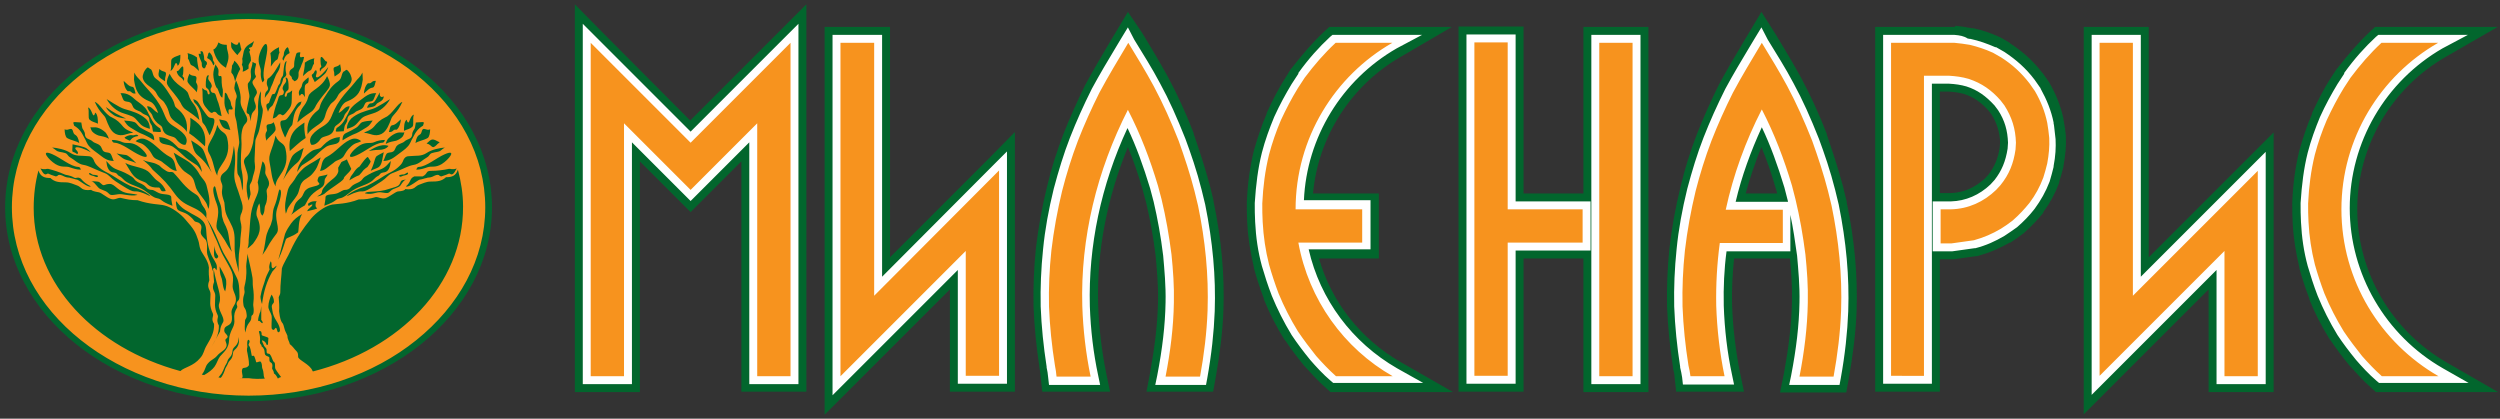 <?xml version="1.0" encoding="UTF-8"?> <svg xmlns="http://www.w3.org/2000/svg" xmlns:xlink="http://www.w3.org/1999/xlink" version="1.1" x="0px" y="0px" viewBox="0 0 630.6 105.6" style="enable-background:new 0 0 630.6 105.6;" xml:space="preserve"><rect x="0" y="0" width="630.6" height="105.6" fill="#333333" stroke="none"/> <style type="text/css"> .st0{fill:#02662D;} .st1{fill-rule:evenodd;clip-rule:evenodd;fill:#F7931E;} .st2{fill:#FFFFFF;} </style> <g id="Шар_2"> <ellipse class="st0" cx="62.7" cy="52.3" rx="61.4" ry="48.9"></ellipse> </g> <g id="Шар_1"> <g id="Шар_8"> <g id="cdr_x5F_layer1"> </g> </g> <g id="Шар_7"> <g id="Шар_9"> </g> </g> <g id="Шар_11"> <path class="st1" d="M44.4,50.8c0.2-0.2,0.7,1.4,3.1,2.6c2.2,1.4,4.3,1.8,4.5,4.5c0.4,8.2,3.3,7.5,2.6,10.3 c-0.2-0.2-0.3-0.7-0.6-0.6c-0.3,0.1-0.3,0.6-0.4,0.8c-0.1-1.4-0.9-2.8-1.3-4.2C52,62.9,52.5,62,52,60.7c-0.1-0.4-1-0.9-1.3-1.7 s0.6-1.8-0.3-2.6c-0.5-0.5-1.1-0.3-1.4-0.7c-0.4-0.6-1.5-1.6-2.2-1.9c-1.1-0.5-1.7-0.5-2.1-1.1C44.5,52.3,44.3,50.9,44.4,50.8z M105,18.8c-10.8-8.7-25.8-14-42.3-14s-31.5,5.3-42.3,14C9.6,27.4,3,39.2,3,52.3s6.6,24.9,17.4,33.5s25.8,14,42.3,14 s31.5-5.3,42.3-14c10.7-8.6,17.4-20.4,17.4-33.5S115.7,27.4,105,18.8z M54.1,47c0.4-0.1,0.4,1.9,1.4,4.3c0.6,1.5,0.3,2.8,0.6,3.6 c0.4,1.7,0.7,1.5,1.3,3.3c0.4,1.3,0.4,3.2,1.1,5.3c-1.3-1.8-1.3-2.1-1.8-2.9c-0.6-0.9-1.2-1.8-1.7-2.4c-1.2-1.5,0.8-3.6-0.3-6.7 C53.5,48.4,53.7,47.2,54.1,47z M70.6,47.8c-0.4-0.1-0.4,1.9-1.4,4.3c-0.6,1.5-0.3,2.8-0.6,3.6c-0.4,1.7-0.7,1.5-1.3,3.3 c-0.4,1.3-0.4,3.2-1.1,5.3c1.3-1.8,1.3-2.1,1.8-2.9c0.6-0.9,1.2-1.8,1.7-2.4c1.2-1.5-0.8-3.6,0.3-6.7C71.1,49.2,71,48,70.6,47.8z M54.1,62c-0.1,1.4-0.4,3.2,0.6,3.2c0.3-0.3,0.4-0.4,0.3-0.7C54.7,64.1,54.2,63.5,54.1,62z M55.4,67.2c0,1,0.1,2,0.4,2.7 c0.4,0.8,0.3,2.7,1,3.6c0.3-1.1,0.4-2.7,0.1-3.3C56.5,69.1,55.7,67.8,55.4,67.2z M70.2,65.5c0.7-2.5,1.1-4.3,1.7-6.5 c0.4-1,1-1.9,1.5-2.6c0.7-1,1.7-1.8,2.8-2.4c-1,1.5-0.8,4-1,4.6c-1.7,1.3-2.8,1.2-3.1,1.8C71.6,61.9,71.2,63.4,70.2,65.5z M65.7,74.8c0.3-1.9,0.9-3.1,1.3-4.6c0.3-0.9,0.6-1.3,1-2.2c0-0.3-0.1-0.3-0.1-0.6c0-0.4,0.2-1.2,0.4-1.5c0.4,0.6,0,1.4,0.4,1.7 c0.3,0.2,0.7-0.4,1.1-0.6c-0.1,0.4-0.7,1.1-1.1,1.5c-1.4,2.4-2.2,5-2.6,8.2C65.9,76.2,65.7,75.4,65.7,74.8z M77.7,51.4 c0.8-0.7,1.7-0.7,2.2-0.6c-0.3,0.3-0.3,0.7-0.3,1.1c0,0.3,0.2,0.4,0.4,0.7c-1,0.4-1.6,0.4-2.5,0.7c0.1-0.7,1.3-1.1,1.3-1.7 c0-0.1-0.6,0.1-0.8,0.3C77.9,52,77.7,51.9,77.7,51.4z M53.4,87.4c1-1.7,1.9-3.2,1.8-5.3c-0.8-1.4,0-2-0.3-2.6 c-1-2.1-0.6-3.1-0.6-4.9c0-1.3-1.1-1.4-0.3-3.5c-0.1-0.8-0.2-2.1-0.1-3.2c0.8,4.5,2.1,6.6,1.4,8.6c-0.6,1.5,1.5,3.6,1,4.7 c-0.6,1.1-0.7,1.3-0.8,2.4L53.4,87.4z M55.1,95.2c0.3-0.4,0.6-0.7,0.8-1c0.3-0.6,0.5-0.9,0.7-1.5s0.7-1.1,0.8-1.7 c0.2-0.6,0.6-0.8,0.9-1.3c0.3-0.5,0.3-0.9,0.4-1.5c0.2-0.6,0.7-0.8,1-1.3s0.5-0.9,0.5-1.9l0.1,0.7c0,1-0.2,1.4-0.5,1.9 s-0.9,0.7-1,1.3s-0.1,1-0.4,1.5c-0.3,0.5-0.7,0.7-0.9,1.3c-0.2,0.6-0.7,1.1-0.8,1.7c-0.2,0.6-0.4,1-0.7,1.5 c-0.1,0.1-0.2,0.3-0.3,0.4C55.5,95.3,55.3,95.2,55.1,95.2z M62.4,64c0.4,1.9,1,4.2,1.3,6.1c0.1,1,0,1.4,0.1,2.2 c0.2,1.4,0.3,2.6,0.1,4.2c-0.1,0.6,0.1,1,0.1,1.7c0,1.7-0.6,1-0.6,1.8c0,1.5-1.1,1.1-1.5,3.9c-0.3-1.1-0.1-1.9-0.1-2.9 c0-0.7,0.6-0.6,0.4-1.8c-0.2-1.7-0.7-1.3-0.8-2.4c-0.3-1.9,0.3-2.4,0.3-3.2c0-0.4-0.2-0.8,0-1.5c0.2-0.8,0.6-2.4,0.4-4.9 C62.1,66.3,62.4,65.2,62.4,64z M68.5,74.3c0.4,0.6,0.6,1.1,0.6,1.8c0,0.4-0.3,0.4-0.5,0.9c-0.1,0.3,0,0.7,0.1,1.3 c0.1,0.9,0.5,1.9,1,2.6s1.4,2.6,0.6,2.9c-0.5,0.1-0.3-0.9-0.7-1.1c-0.4,0.1-0.3,0.6-0.7,0.5c-0.5-0.2-0.4-0.5-0.4-1.6 c0-0.7,0.1-1.5,0-2c-0.2-0.8-0.9-1.6-0.8-2.4C67.7,76.4,68.1,75.1,68.5,74.3z M70.9,95.1L70.9,95.1c-0.5-0.7-1-1.3-1.4-2 c-0.3-0.6,0.1-1.5-0.4-1.8c-0.4-0.3-0.4-1.1-1-1.9c-0.2-0.3-0.7-0.1-0.8-0.4c-0.1-0.3,0-0.7-0.1-1c-0.2-0.4-0.6-0.6-0.7-1 c-0.1-0.4-0.4-0.7-0.4-1.1c0-0.2,1,0.3,1.1,1c0,0.1,0.4,0.2,0.4-0.1c0-0.7,0.1-1,0.1-1.5c0-0.3-1.7-0.6-1.7-0.8 c0-0.3,0-0.6-0.1-0.8c-0.1-0.2-0.5-0.3-0.6-0.1c0.1,0.4,0.3,1.1,0.3,1.9c0,0.4-0.1,0.7,0,1.1c0.1,0.3,0.4,0.3,0.4,0.8 c0.3,0.1,0.4,0.4,0.6,0.7c0.2,0.4,0.1,1.1,0.3,1.4c0.3,0.4,0.7,0.3,1,0.6c0.1,0.1,0,0.7,0.1,1s0.4,0.3,0.6,0.6 c0.3,0.7-0.1,1.1,0.1,1.4s0.4,0.7,0.4,1.1c0.4,0.2,0.7,0.7,1,1.3C70.4,95.2,70.7,95.2,70.9,95.1z M66.2,81.5 c0.2-0.1-0.1-0.6-0.3-0.8c0-1.3,0-1.9,0-3.5c-0.1,0.6-0.1,1.4-0.4,1.8c-0.2,0.7-0.4,1.2-0.4,1.9c0,0.1,0.3,0,0.4,0.1 C65.8,81.3,66.1,81.6,66.2,81.5z M66.8,95.5c-0.2-0.3-0.3-0.7-0.3-1.1c-0.1-1.3-0.4-1.4-0.4-1.8c0-0.7-0.2-1.3-0.4-1.4 c-0.4-0.1-1,0.4-1.1,0.1c-0.1-0.4-0.2-0.8-0.4-1.3c-0.3-0.6-0.6,0-0.7-0.3c-0.2-0.9-0.3-2.1-0.7-2.5s0.6-1-0.1-1.5 c-0.4,0-0.4,1.1-0.3,1.8c-0.2,0.6-0.1,1.1,0,1.5c0.2,1.3,0.4,1.7,0.4,3.1c-0.6,1-1.5,0.4-1.7,1c-0.3,1,0.3,1.5,0,2.2 c-0.1,0.2-0.5,0-0.7,0.1l0,0c0.8,0,1.6,0,2.4,0C64,95.6,65.4,95.6,66.8,95.5z M52.6,52.7c-0.3-0.6-0.3-1.1-0.7-1.7 c-0.7-1.1-1.4-1.8-2.1-2.9c-0.7-1.1-0.6-2.4-1.3-3.3c-0.7-1-1.7-1-2.8-2.4c-0.9-1.1-1-1.4-1.9-3.9c2.6,1.7,3.5,1.9,4.7,3.1 c0.8,0.8,1.3,1.4,1.9,2.5c0.6,1,1.5,1.5,1.8,3.1C52.7,49.2,53.1,50.8,52.6,52.7z M72.1,53.9c0.3-0.6,0.3-1.1,0.7-1.7 c0.7-1.1,1.4-1.8,2.1-2.9c0.7-1.1,0.6-2.4,1.3-3.3c0.7-1,1.7-1,2.8-2.4c0.9-1.1,1-1.4,1.9-3.9c-2.6,1.7-3.5,1.9-4.7,3.1 c-0.8,0.8-1.3,1.4-1.9,2.5c-0.6,1-1.5,1.5-1.8,3.1C72,50.5,71.7,52,72.1,53.9z M54.8,31.5c-0.8,3.8-3.2,5.1-2.1,7.1 c1.3,2.2,1.1,3.9,2.1,5.7c0-2.8,3.8-3.9,2.5-9.5C56.9,33.1,55.6,33.6,54.8,31.5z M69.5,34.2c-0.8,3.8-1.9,4.7-1.5,6.7 c0.5,2.5,0.5,4.3,1.5,6.1c0-2.8,3.8-3.9,2.5-9.5C71.6,35.8,70.3,36.3,69.5,34.2z M48.2,35.4c0.5,1.4,0.5,2.8,1.7,3.8 c1.7,1.4,2.5,2.6,3.5,4.3c-1.1-2.4-1.3-4-2.2-5.8C50.6,36.8,49.1,36,48.2,35.4z M76.6,37.3c-0.5,1.4-0.5,2.8-1.7,3.8 c-1.7,1.4-2.5,2.6-3.5,4.3c1.1-2.4,1.3-4,2.2-5.8C74.1,38.6,75.7,37.9,76.6,37.3z M48,29.7c0.1,1.3,0,2.6-0.3,3.9 c1.7,1.1,2.8,2.3,4,3.3C52.3,32.2,49.6,30.8,48,29.7z M76.8,30.9c-0.1,1.3,0,2.6,0.3,3.9c-1.7,1.1-2.8,2.3-4,3.3 C72.5,33.4,75.1,32.1,76.8,30.9z M50.9,43.4c0-2-2-4.3-3.8-5.4c-0.7-0.4-1.8-0.4-2.2-0.8c-1-1-1.6-1.7-2.9-2.2 c-0.7-0.3-1.4-0.4-1.9-0.4c0.3,0.3-0.1,0.8,0.4,1.3c0.7,0.7,1.9,0.4,3.1,1.1c1.1,0.7,2.6,2.2,3.3,2.8s2.4,1.6,2.8,1.9 C50.1,42,50.9,43.3,50.9,43.4z M75,43.4c0-2,2-4.3,3.8-5.4c0.7-0.4,1.8-0.4,2.2-0.8c1-1,1.6-1.7,2.9-2.2c0.7-0.3,1.4-0.4,1.9-0.4 c-0.3,0.3,0.1,0.8-0.4,1.3c-0.7,0.7-1.9,0.4-3.1,1.1c-1.1,0.7-2.6,2.2-3.3,2.8c-0.7,0.6-2.4,1.6-2.8,1.9C75.8,42,75,43.3,75,43.4z M47.1,33.3c-0.4-1-2.1-2-2.9-2.6c-2.1-1.5-1-2.4-2.8-4.9c-0.4-0.6-1.2-0.8-1.9-2.2c-0.8-1.7-3.1-2-3.5-4 c-0.1-0.7,0.4-1.9,1.1-2.5c0.3-0.3,0.6,0.3,1,0.4c0.6,0.8,0.3,1.7,1.3,2.4c1.7,1.2,2.4,2.4,3.3,3.8c1.8,2.6,1,2.8,1.8,3.5 C46.7,28.9,47.4,30.7,47.1,33.3z M77.6,33.9c0.4-1,2.1-2,2.9-2.6c2.1-1.5,1-2.4,2.8-4.9c0.4-0.6,1.2-0.8,1.9-2.2 c0.8-1.7,3.1-2,3.5-4c0.1-0.7-0.4-1.9-1.1-2.5c-0.3-0.3-0.6,0.3-1,0.4c-0.6,0.8-0.3,1.7-1.3,2.4c-1.7,1.2-2.4,2.4-3.3,3.8 c-1.8,2.6-1,2.8-1.8,3.5C78,29.5,77.3,31.3,77.6,33.9z M66.2,40.7L65,46c0.8,3.2-0.9,3.2-1.7,8c-0.3,2.1-0.3,4-0.5,5.6 c-0.2,1.4,0.1,1.9-0.4,3.1c0,0,0.6-0.4,1.4-1.2c1.6-2.2,2.4-3.7,1-6.9c-0.3-0.7,0-2.2,0.6-3.3c0.5,1.3-0.1,2.3,0.8,3.1 c0.8-1.2,0.3-1.9,0.8-2.8c0.3-0.6,0.5-1.9,0.3-2.9c-0.2-1.1,0.2-1,0.5-1.9c0.4-1.4-1-2.5-0.9-3.4C67.1,42.2,66.8,41.1,66.2,40.7z M46.8,36.5c1.1-1.9-1.1-3.5-2.9-4.6c-2.8-1.7-1.7-2.9-4.5-6.8c-1.2-1.7-2.6-3-3.6-4.3c-0.8-1.1-1.4-1.3-1.9-2.5 c0,0-0.1,0.7-0.1,1.8c0.4,2.6,0.9,4.3,4.2,5.6c0.7,0.3,1.5,1.5,1.9,2.8c-1.3-0.6-1.5-1.7-2.8-1.7c0.3,1.4,1.1,1.5,1.4,2.5 c0.2,0.7,1,1.7,1.8,2.2c0.9,0.6,0.5,0.9,1,1.7c0.7,1.3,2.5,1,3.1,1.8C45.2,36.1,46.2,36.7,46.8,36.5z M78.5,36.5 c-1.1-1.9,1.1-3.5,2.9-4.6c2.8-1.7,1.7-2.9,4.5-6.8c1.2-1.7,2.6-3,3.6-4.3c0.8-1.1,1.4-1.3,1.9-2.5c0,0,0.1,0.7,0.1,1.8 c-0.4,2.6-0.9,4.3-4.2,5.6c-0.7,0.3-1.5,1.5-1.9,2.8c1.3-0.6,1.5-1.7,2.8-1.7c-0.3,1.4-1.1,1.5-1.4,2.5c-0.2,0.7-1,1.7-1.8,2.2 c-0.9,0.6-0.5,0.9-1,1.7c-0.7,1.3-2.5,1-3.1,1.8C80.2,36.1,79.2,36.7,78.5,36.5z M30.4,23.5c0.3,0.5,0.5,1.4,0.8,1.8 c0.5,0.5,1.1,0.2,1.7,0.6c0.5,0.3,0.5,1.1,1,1.5c0.5,0.5,1.4,0.6,1.8,1c0.8,0.8,2,0.4,2,2.1c0,0.2,0.5,1.1,0.6,1.2 s0.3,1.7,0.3,1.5c2.2,0.1,2.2,0.4,1.8-0.8c-1.3-0.8-1.8-1.5-2.6-3.1c-0.4-0.6-0.6-1.5-1.3-2.2c-0.6-0.7-1.7-1.4-2.2-1.8 C33.2,24.3,32.2,23.4,30.4,23.5z M94.9,23.5c-0.3,0.5-0.5,1.4-0.8,1.8c-0.5,0.5-1.1,0.2-1.7,0.5c-0.5,0.3-0.5,1.1-1,1.5 c-0.5,0.5-1.4,0.6-1.8,1c-0.8,0.8-2,0.4-2,2.1c0,0.2-0.5,1.1-0.6,1.2s-0.3,1.7-0.3,1.5c-2.2,0.1-2.2,0.4-1.8-0.8 c1.3-0.8,1.8-1.5,2.6-3.1c0.4-0.6,0.6-1.5,1.3-2.2c0.6-0.7,1.7-1.4,2.2-1.8C92.2,24.3,93.2,23.4,94.9,23.5z M28.7,40.6 c-0.3-0.5-0.5-1.4-0.8-1.8c-0.5-0.5-1.1-0.2-1.7-0.6c-0.5-0.3-0.5-1.1-1-1.5c-0.5-0.5-1.4-0.6-1.8-1c-0.8-0.8-2-0.4-2-2.1 c0-0.2-0.5-1.1-0.6-1.2c-0.1-0.1-0.3-1.7-0.3-1.5c-2.2-0.1-2.2-0.4-1.8,0.8c1.3,0.8,1.8,1.5,2.6,3.1c0.4,0.6,0.6,1.5,1.3,2.2 c0.6,0.7,1.7,1.4,2.2,1.8C26,39.7,26.9,40.6,28.7,40.6z M96.7,40.6c0.3-0.5,0.5-1.4,0.8-1.8c0.5-0.5,1.1-0.2,1.7-0.6 c0.5-0.3,0.5-1.1,1-1.5c0.5-0.5,1.4-0.6,1.8-1c0.8-0.8,2-0.4,2-2.1c0-0.2,0.5-1.1,0.6-1.2c0.1-0.1,0.3-1.7,0.3-1.5 c2.2-0.1,2.2-0.4,1.8,0.8c-1.3,0.8-1.8,1.5-2.6,3.1c-0.4,0.6-0.6,1.5-1.3,2.2c-0.6,0.7-1.7,1.4-2.2,1.8 C99.4,39.7,98.4,40.6,96.7,40.6z M33.5,33.5c-1.5,0.1-2.6,1.1-4.3,0.3c-1.4-0.7-2-2.6-2.4-3.6c-0.4-1.4-1.5-1.4-2.9-4.5 c1.3,0.4,2.6,3.2,4.3,3.9c1.3,0.6,2.1,1.4,2.9,2.4C32.1,33.1,33.7,33.3,33.5,33.5z M91.9,33.5c1.5,0.1,2.6,1.1,4.3,0.3 c1.4-0.7,2-2.6,2.4-3.6c0.4-1.4,1.5-1.4,2.9-4.5c-1.3,0.4-2.6,3.2-4.3,3.9c-1.3,0.6-2.1,1.4-2.9,2.4 C93.3,33.1,91.7,33.3,91.9,33.5z M38.9,35.4c-1.3-0.8-2.2-1.3-3.5-1.8c-0.7-0.3-1.6-0.9-2.6-1.5c-0.7-0.4-1.1-1.1-1.5-1.7 c1,0.1,1.7,0.1,2.6,0.4c0.7,0.3,0.8,1,1.7,1.5c0.8,0.5,1.5,0.8,2.5,1.3C38.9,34,38.9,34.9,38.9,35.4z M86.4,35.4 c1.3-0.8,2.2-1.3,3.5-1.8c0.7-0.3,1.6-0.9,2.6-1.5c0.7-0.4,1.1-1.1,1.5-1.7c-1,0.1-1.7,0.1-2.6,0.4c-0.7,0.3-0.8,1-1.7,1.5 c-0.8,0.5-1.5,0.8-2.5,1.3C86.4,34,86.4,34.9,86.4,35.4z M37.8,32.5c-2.1-0.6-2.2-1-3.3-2.2c-0.8-1-1.5-1.1-3.3-1.7 c-1.7-0.5-3.3-1.8-4.3-3.6c0.1,0,3.1,2.1,4.5,2.5c2.1,0.6,3.8,1.1,5.3,2.4C37.4,30.5,37.8,31.4,37.8,32.5z M87.5,32.5 c2.1-0.6,2.2-1,3.3-2.2c0.8-1,1.5-1.1,3.3-1.7c1.7-0.5,3.3-1.8,4.3-3.6c-0.1,0-3.1,2.1-4.5,2.5c-2.1,0.6-3.8,1.1-5.3,2.4 C88,30.5,87.5,31.4,87.5,32.5z M31.8,29.9c-1.5-0.1-2.7-0.5-3.3-1c-1.1-0.8-1.5-1.3-1.8-1.9C28.8,28.5,29.7,28.9,31.8,29.9z M28.2,35.3c0.1,0.1,0.1,0.7,0.7,0.7c1.9,0.1,4.4,2.3,6.5,3.2c3.2,1.4,1-1.4-0.8-2.5c-1.7-1-2.5-0.4-3.6-0.8 C30.1,35.5,29.3,35.3,28.2,35.3z M97.1,35.3C97,35.4,97,36,96.4,36c-1.9,0.1-4.4,2.3-6.5,3.2c-3.2,1.4-1-1.4,0.8-2.5 c1.7-1,2.5-0.4,3.6-0.8C95.2,35.5,96,35.3,97.1,35.3z M20.4,42.8c-0.1-0.1-0.1-0.7-0.7-0.7c-1.9-0.1-4.4-2.3-6.5-3.2 c-3.2-1.4-1,1.4,0.8,2.5c1.7,1,2.5,0.4,3.6,0.8C18.5,42.5,19.3,42.8,20.4,42.8z M105,42.8c0.1-0.1,0.1-0.7,0.7-0.7 c1.9-0.1,4.4-2.3,6.5-3.2c3.2-1.4,1,1.4-0.8,2.5c-1.7,1-2.5,0.4-3.6,0.8C106.9,42.5,106.1,42.8,105,42.8z M66.2,20.8 c0.1-0.2,0.6-0.4,0.4-0.9c-0.5-1.9,0.6-4.9,0.8-7.2c0.2-3.5-1.7-0.5-2.1,1.6c-0.3,1.9,0.5,2.5,0.5,3.7 C65.7,18.9,65.8,19.8,66.2,20.8z M44.6,43.1c-0.5-1-0.3-2.8-1.7-3.5c-2.3-1.2-3.7-3.3-5.8-4.3c-0.8-0.4-1.8-0.6-2.9,0.3 c1,0.6,1.4,0.3,2.5,1.3s1.3,1.5,1.9,2.5c0.7,1,1.7,0.8,2.6,1.7C42.5,42,43.4,43.1,44.6,43.1z M80.7,43.1c0.5-1,0.3-2.8,1.7-3.5 c2.3-1.2,3.7-3.3,5.8-4.3c0.8-0.4,1.8-0.6,2.9,0.3c-1,0.6-1.4,0.3-2.5,1.3s-1.3,1.5-1.9,2.5c-0.7,1-1.7,0.8-2.6,1.7 C82.8,42,81.9,43.1,80.7,43.1z M60.2,68.7c0-1.3,0-1.5,0-3.3c0-1.8,0.4-3.1,0.4-4.3s0.3-2.7,0.3-3.8c0-1-0.4-1.5-0.3-2.5 c0.1-1,0.4-0.8,0.6-2.1c0.1-1.3-0.5-2.3-0.7-3.2c-0.5-1.8-1.3-3.2-1.4-5c-0.1-1.8,0.6-4-0.1-7.7c-0.4,3.1-0.8,4.6-1.5,5.7 c-0.7,1.1-1.5,1.1-1.8,2.1s0.4,1.6,0.4,2.4c0,0.7-0.2,1.2-0.1,1.9c0.1,0.8,0.4,1.5,0.6,2.2c0.1,0.7,0.1,1.7,0.3,2.4 c0.5,1.8,1.7,3.1,2.1,5c0.4,1.9,0,3.7,0.3,5.6C59.4,65.8,60,67.3,60.2,68.7z M41.8,48.2c-0.4,0-0.8,0.2-1.1-0.1s-0.3-0.9-0.8-0.8 c-2.4,0.1-2.6-1-3.3-1.3c-2-0.8-2.7-1.1-3.9-3.1l-1.1-1.8c1.8,1,4.2,1,5.7,2.1c0.9,0.7,1.5,1.8,2.4,2.4 C40.9,46.4,41.6,47.4,41.8,48.2z M50.3,30.3c-1-1-2.2-1.8-2.2-1.8l-1.3-0.9c-0.5-0.3-1-1.1-1.2-1.6c-0.2-0.4-0.5-0.8-1-1.5 c-1-1.4-2.3-2.6-2.5-3.5c-0.1-0.7,0.3-1.7,0.7-2.4c1.4,3.1,4.3,3.6,4.7,5.1C48.4,26.8,49.5,25.5,50.3,30.3z M75,30.9 c1-1,2.2-1.8,2.2-1.8l1.3-0.9c0.5-0.3,1-1.1,1.2-1.6c0.2-0.4,0.5-0.8,1-1.5c1-1.4,2.3-2.6,2.5-3.5c0.1-0.7-0.3-1.7-0.7-2.4 c-1.4,3.1-4.3,3.6-4.7,5.1C77,27.4,75.9,26.2,75,30.9z M41.6,20.5c-1.8-1.2-1.8-1.1-1.4-3.1c1,1.1,2.1,0.1,1.5,2.1 C41.6,19.8,41.7,20.1,41.6,20.5z M84.4,19.3c1.8-1.2,1.8-1.1,1.4-3.1c-1,1.1-2.1,0.1-1.5,2.1C84.3,18.6,84.3,18.9,84.4,19.3z M110.9,35.9c-1.9-1-1.9-1-3.3,0.3c1.5,0.3,1.2,1.7,2.6,0.3C110.3,36.3,110.6,36.2,110.9,35.9z M48.7,25c0.2,0.2,0.1,0.6,0.4,0.9 c1.4,1.3,1.6,2.6,1.9,4.6c0.1,0.8,0.4,0.4,1.1,1.9c0.4,1,0.8,1.8,0.8,1.7c0.6-1.3,1.9-4.2,0.7-4.3c-1-0.1-1.1-0.3-1.7-1.1 c-1.3-1.7-1.8-2.9-2.2-3.2C49.4,25.2,49,25.1,48.7,25z M76.1,25.6c-0.2,0.2-0.1,0.6-0.4,0.9c-1.4,1.3-1.6,2.6-1.9,4.6 c-0.1,0.8-0.4,0.4-1.1,1.9c-0.4,1-0.8,1.8-0.8,1.7c-0.6-1.3-1.9-4.2-0.7-4.3c1-0.1,1.1-0.3,1.7-1.1c1.3-1.7,1.8-2.9,2.2-3.2 C75.3,25.8,75.7,25.7,76.1,25.6z M49.6,23.3c-0.3-0.7-1.6-1.5-2.2-2.5c-0.3-0.4,0-1.4,0.4-2.2c0.7,1,2.1-0.1,1.7,1.7 C49.2,21.3,50.3,20.8,49.6,23.3z M67.2,35.5c0.3-0.7,1.6-1.5,2.2-2.5c0.3-0.4,0-1.4-0.4-2.2c-0.7,1-2.1-0.1-1.7,1.7 C67.6,33.5,66.5,33,67.2,35.5z M20,36.1c-0.6-0.5-2.1-0.7-3.1-1.3c-0.4-0.3-0.6-1.3-0.6-2.2c1,0.6,1.8-1,2.2,0.8 C18.8,34.4,19.5,33.5,20,36.1z M104.8,36.1c0.6-0.5,2.1-0.7,3.1-1.3c0.4-0.3,0.6-1.3,0.6-2.2c-1,0.6-1.8-1-2.2,0.8 C106,34.4,105.2,33.5,104.8,36.1z M79.4,20.7c0.8-0.6,2.4-1.8,2.8-2.4c0.4-0.7,0.6-1.3,0.6-1.4c-0.8,1.1-2.4,2.8-2.9,2.6 c-0.5-0.1,0-0.8,0-1.3s-0.3-0.7-0.6-0.1c-0.1,0.3-0.4,0.6-0.6,0.7C78.5,19.2,78.9,19.6,79.4,20.7z M18.3,36.4c1,0.2,2.9,0.6,3.5,1 c0.7,0.5,1.1,1,1.1,1c-1.2-0.7-3.3-1.5-3.8-1.2c-0.4,0.3,0.4,0.8,0.5,1.1c0.2,0.4,0,0.7-0.4,0.4c-0.2-0.2-0.6-0.3-0.8-0.4 C18.1,38.2,18.3,37.7,18.3,36.4z M58.1,32.8c-0.4-0.2-1.1-0.1-1.7-0.6c-0.6-0.4-1.1-1.9-1.1-2.1C57.1,30.6,57.3,29.9,58.1,32.8z M93,38.1c0.7-0.1,1.5-0.3,2.6-0.3c1,0,1.9-0.3,2.4-1C96,36.1,93.9,37.6,93,38.1z M27.5,35c-1.1-0.6-1.8-0.6-2.6-0.8 c-0.6-0.2-1.3-0.6-1.7-1.1c-0.2-0.3-0.3-0.6-0.4-1c0.6,0.1,1.2-0.1,1.8,0.1c0.7,0.2,1.5,0.7,2.1,1.3C27,33.9,27.3,34.5,27.5,35z M97.3,36.3c1.1-0.6,1.8-0.6,2.6-0.8c0.6-0.2,1.3-0.6,1.7-1.1c0.2-0.3,0.3-0.6,0.4-1c-0.6,0.1-1.2-0.1-1.8,0.1 c-0.7,0.2-1.5,0.7-2.1,1.3C97.7,35.1,97.4,35.8,97.3,36.3z M77.8,19.5c-0.4,0.3-1.1,0.9-1.4,1.3c-0.2,0.4-0.2,0.6-0.3,1 c-0.1,0.4-1.2,1.3-0.5,2.4c0.3-0.3,0.2-0.4,0.5-0.5c0.4,0,0.5,0.3,0.8,0.8c0-1.1-0.1-2.1,0-2.7c0.1-0.7,0.6-0.7,0.8-0.9 C77.9,20.5,77.9,19.8,77.8,19.5z M92.6,27.2c0.5-0.1,1.4-0.2,1.8-0.4c0.4-0.2,0.4-0.4,0.7-0.7c0.3-0.3,1.7-0.6,1.7-1.8 c-0.4,0.1-0.4,0.3-0.7,0.1c-0.4-0.2-0.3-0.6-0.3-1.1c-0.5,0.9-0.9,1.8-1.4,2.4c-0.5,0.5-0.8,0.3-1.1,0.4S92.6,26.9,92.6,27.2z M34.4,41.2c-1.3-0.7-2.2-0.7-2.9-1c-0.7-0.3-1-0.7-2.1-1.5c1.3,0.3,1.8,0.3,2.4,0.4C32.3,39.2,33.4,40.1,34.4,41.2z M34.9,34.3 c-2.2,0.3-1.8,1.5-2.4,1.1c-0.7-0.4-0.8-0.3-1.1-0.7c0.4-0.3,1.1-0.7,1.9-0.6C33.9,34.3,34.5,33.6,34.9,34.3z M53.8,16.5 c-0.7-2.1-1.8-1.5-1.5-2.1c0.3-0.8,0.1-0.9,0.5-1.2c0.4,0.3,0.9,1,0.9,1.8C53.7,15.5,54.5,15.9,53.8,16.5z M71.5,15.3 c0.7-2.2,1.8-1.5,1.5-2.2c-0.3-0.8-0.1-0.9-0.5-1.2c-0.4,0.3-0.9,1-0.9,1.8C71.6,14.3,70.9,14.7,71.5,15.3z M22.2,27.1 c0.4,1.1-0.1,2.6,0.4,3.1c0.7,0.6,1.3,0.6,2.1,1c0-0.8,0-2.4-0.7-2.8c0,0-0.1,0.7-0.4,0.7S23,27.3,22.2,27.1z M104.4,28.9 c-0.4,1.1,0.1,2.6-0.4,3.1c-0.7,0.6-1.3,0.6-2.1,1c0-0.8,0-2.4,0.7-2.8c0,0,0.1,0.7,0.4,0.7S103.5,29.2,104.4,28.9z M43,17.9 c0.4-1.1-0.1-2.6,0.4-3.1c0.7-0.6,1.3-0.6,2.1-1c0,0.8,0,2.4-0.7,2.8c0,0-0.1-0.7-0.4-0.7C44.1,15.9,43.8,17.6,43,17.9z M34.2,23.6c-0.4,0-0.7,0-1-0.3c-0.4-0.4-0.6-0.3-1-0.3c-0.4-0.4-0.6-0.8-0.7-1.1c-0.1-0.4-0.3-0.8-0.3-1.5 c0.8,0.7,1.3,1.4,2.2,1.5C33.9,22,34,22.9,34.2,23.6z M94.8,20.4c-0.4,0-0.7,0-1,0.3c-0.4,0.4-0.6,0.3-1,0.3 c-0.4,0.4-0.6,0.8-0.7,1.1c-0.1,0.4-0.3,0.8-0.3,1.5c0.8-0.7,1.3-1.4,2.2-1.5C94.5,22,94.6,21.1,94.8,20.4z M98.1,33.3 c0.4,0,0.7,0,1-0.3c0.4-0.4,0.6-0.3,1-0.3c0.4-0.4,0.6-0.8,0.7-1.1c0.1-0.4,0.3-0.8,0.3-1.5c-0.8,0.7-1.3,1.4-2.2,1.5 C98.4,31.7,98.3,32.6,98.1,33.3z M43.5,51.9c-0.1-0.6-0.3-1.4-0.3-2.1c0-1-2-0.6-3.1-1.1c-0.7-0.3-1.3-0.8-1.8-0.8 c-0.6,0-1.1-0.2-1.5-0.7c-0.7-0.8-1.4-0.9-2.1-1.3c-0.9-0.5-0.7-0.8-1.4-1.3c-1.2-0.8-2.3-1.3-3.7-1.8c-1.7-0.6-2.2-1.7-2.8-2.2 c0.1,0.4,0.1,1.6,0.8,2.4c0.6,0.6,1,0.4,1.5,0.6c0.4,0.1,0.6,0.6,0.8,0.7c1.2,0.6,1,1,2.2,1.7c1.3,0.8,3.2,1.1,5,2.5 c0.8,0.6,1.5,1.3,2.5,1.5C41.1,50.3,40.2,50.7,43.5,51.9z M81.8,51.9c0.1-0.6,0.3-1.4,0.3-2.1c0-1,2-0.6,3.1-1.1 c0.7-0.3,1.3-0.8,1.8-0.8c0.6,0,1.1-0.2,1.5-0.7c0.7-0.8,1.4-0.9,2.1-1.3c0.9-0.5,0.7-0.8,1.4-1.3c1.3-0.8,2.3-1.3,3.8-1.8 c1.7-0.6,2.2-1.7,2.8-2.2c-0.1,0.4-0.1,1.6-0.8,2.4c-0.6,0.6-1,0.4-1.5,0.6c-0.4,0.1-0.6,0.6-0.8,0.7c-1.2,0.6-1,1-2.2,1.7 c-1.3,0.8-3.2,1.1-5,2.5c-0.8,0.6-1.5,1.3-2.5,1.5C84.3,50.3,85.2,50.7,81.8,51.9z M23,45.7c1.8,0.1,1.9,0,2.6,0.7s0.7,0,2.1,0 s2,2.1,5,2.4c0.3,0,2.3,0.3,1.9,0.4c-1.8,0.4-3.7-0.4-4.8-0.2c-1.9,0.3-1.9,0.3-2.6-0.4c-0.6-0.6-1.9-0.7-2.4-1.3 C24,46.4,23.6,45.8,23,45.7z M102.6,45.3c-1.8,0.1-1.3,0.4-1.9,1.3c-0.4,0.5-1.4,0.7-2.4,1c-1.8,0.6-2.4,0.6-5.3,0.8 c-0.3,0-1.3,0.3-0.8,0.4c1.8,0.4,2.6-0.4,3.8-0.3c1.9,0.3,1.9,0.3,2.6-0.4c0.6-0.6,1.9-0.7,2.4-1.3 C101.6,45.9,102,45.3,102.6,45.3z M93.5,43.1c0.6-0.4,1.7-0.6,2.2-1.1c0.7-0.7,0.7-1.9,1.1-3.6c-1.9,1-1.9,0.9-2.2,1.7 C94.4,40.7,94.2,41.7,93.5,43.1z M53.1,22.5c0-0.3,0.4-0.4,0.3-1c-0.2-0.8-0.5-0.8-0.8-1.4c-0.3-0.6,0.3-1.2,0-1.1 c-0.1,0-0.7-0.3-0.7,2.5c0,0.7,0.2,0.6,0.6,1c0.2,0.2,0.7,1.4,0.1,1.3c-0.4-0.1-0.1-0.8-0.6-1c-0.4-0.1-0.4-0.1-1-0.6 c0.1,1,0.1,0.9,0.1,2.1c0,1.7,0.2,2.1,1.5,3.6c1,1.1,1,0.3,1.4,0.3c0.9,0,0.4,0.7,1.9,1.1c-0.3-1.7-0.6-2.6-0.8-3.3 c-0.8-1.9-0.5-2.6-1.5-2.6C53.3,23.3,53.1,22.9,53.1,22.5z M71.6,23.1c0-0.3-0.4-0.4-0.3-1c0.2-0.8,0.5-0.8,0.8-1.4 s-0.3-1.2,0-1.1c0.1,0,0.7-0.3,0.7,2.5c0,0.7-0.2,0.6-0.6,1c-0.2,0.2-0.7,1.4-0.1,1.3c0.4-0.1,0.1-0.8,0.6-1 c0.4-0.1,0.4-0.1,1-0.6c-0.1,1-0.1,0.9-0.1,2.1c0,1.7-0.2,2.1-1.5,3.6c-1,1.1-1,0.3-1.4,0.3c-0.9,0-0.4,0.7-1.9,1.1 c0.3-1.7,0.6-2.6,0.8-3.3c0.8-1.9,0.5-2.6,1.5-2.6C71.5,23.9,71.6,23.5,71.6,23.1z M71.3,19.2c0.3-0.3,0.1-3.6,1-3.8 c-0.6,2.5,0,2.9-0.1,3.5c-0.2,0.7-0.7,0.5-0.8,1.1c-0.3,1.4-0.9,2-1,2.4c-0.4,1.4-1,2.9-1.6,4.1c-0.3,0.5-0.8,0.4-1.2,1.7 c-0.2-0.7-0.5-1.2-0.4-1.7s0.6-0.3,0.7-0.7c0.1-0.4,0.3-0.9,0.7-1.9c0.4-0.4,0.6,0,0.8-0.4c0.2-0.4,0.4-0.9,0.6-1.4 c0.2-0.8,0.6-0.8,0.7-1.3C70.7,20.2,71,19.5,71.3,19.2z M19.4,45.3c0.4,0,2.9,2.2,3.5,1.7c-2.3-1.2-2.2-1.9-2.8-2.1 c-0.7-0.3-0.9,0.2-1.4-0.1c-1.2-0.7-2.1-0.6-2.4-0.8c-1.3-0.6-2.9-1.1-4.1-1.4c-0.5-0.1-0.8,0.3-2-0.1c0.4,0.6,0.6,1.2,1,1.4 c0.5,0.3,0.6-0.2,1-0.1c0.4,0.2,0.9,0.4,1.9,0.7c0.6-0.1,0.4-0.4,0.9-0.4c0.4,0,1,0.3,1.4,0.5c0.8,0.3,1,0.1,1.4,0.3 C18.4,45,19.1,45.3,19.4,45.3z M105.9,45.3c-0.4,0-2.9,2.2-3.5,1.7c1.4-1.2,0.8-1.9,2.1-2.5c0.7,0,1.4,0,2.1,0 c1.4-0.7,0.7-1.4,2.1-1.4s3.2-0.2,4.5-0.5c0.5-0.1,0.8,0.3,2-0.1c-0.4,0.6-0.6,1.2-1,1.4c-0.5,0.3-0.6-0.2-1-0.1 c-0.4,0.2-0.9,0.4-1.9,0.7c-0.6-0.1-0.4-0.4-0.9-0.4c-0.4,0-1,0.3-1.4,0.5c-0.8,0.3-1,0.1-1.4,0.3C107,45,106.3,45.3,105.9,45.3z M50.1,13.6c0.1,0.7,0.3,1,0.4,1.3c0.1,0.3,0.4,0.8,0.4,1.1s-0.1,1,0.6,1.3c0.3-0.3,0.4-0.3,0.4-0.6c0-0.3,0.3-0.3,0.3-0.6 c0-0.3,0-0.4-0.2-0.6c-0.2-0.2-0.5-0.2-0.5-0.6c0-0.4,0-0.7-0.3-1.7c-0.1-0.3-0.4-0.3-0.6-0.3c-0.1,0,0.1,0.4,0,0.7 C50.5,13.8,50.3,13.4,50.1,13.6z M76.7,14.4c-0.2,1.2-0.6,1.7-0.7,2.1c-0.1,0.5-0.7,1.4-0.7,1.9s0.2,1.7-1,2.1 c-0.5-0.5-0.7-0.5-0.7-0.9s-0.6-0.5-0.6-1s0-0.6,0.3-1c0.4-0.4,0.9-0.4,0.9-1.1c0-0.7,0-1.2,0.5-2.8c0.1-0.5,0.7-0.5,1-0.5 c0.2,0-0.2,0.7,0,1.1C75.9,14.7,76.2,14.2,76.7,14.4z M56.7,23.7c0-0.7,0.6-0.1,0.8,0.7c0.2,0.6,0.6,0.8,0.7,1.4s0.1,0.8,0.3,1.1 c0.6,1.1-0.4,0.6-0.7,0.7s-0.1,0.8-0.1,1.3c-0.4-0.3-0.8-1.4-1-2.2C56.5,25.8,56.7,24.6,56.7,23.7z M56.1,24.6 c-0.7,0-1-2.4-1.5-2.5c-0.4-0.7-0.8-2.4-0.8-3.3c0-0.9,0.3-1.9,0.6-2.6c0.1,0.5,0.6,0.8,0.7,1.4c0.1,0.6-0.1,1.1,0,1.4 c0.3,0.6,0.8-0.4,0.8,0.8c0,0.7,0,1.3,0.1,1.9C56.1,22.6,56.4,22.2,56.1,24.6z M46.4,20.4c0-0.1,0.1-0.7,0-0.8s-0.1,0-0.3-0.3 c-0.2-0.3,0.1-0.3,0.1-0.8c0.1-1.3,0.1-1.9-0.3-1.7c-0.4,0.3-0.8,1.1-1.1,1.1s-0.2,0.2-0.2,0.3c0.2,0.5,0.3,0.9,1.2,1.5 C46.1,19.9,46.3,20.4,46.4,20.4z M80.7,18c0-0.1-0.1-0.7,0-0.8s0.1,0,0.3-0.3c0.2-0.3-0.1-0.3-0.1-0.8c-0.1-1.3-0.1-1.9,0.3-1.7 s0.8,1.1,1.1,1.1c0.3,0,0.2,0.2,0.2,0.3c-0.2,0.5-0.3,0.9-1.2,1.5C81,17.4,80.9,18,80.7,18z M73.4,54.2c1.3-1,2.4-1.8,3.5-2.4 c0.8-1.3,1-2.6,3.9-4.3c0.8-0.5,1.1-1,1.1-2.1c0.1-0.6,0.7-1,0.7-1.4c-0.6,0.3-1.7,0.3-2.2,0.6c-0.1,0.1-0.2,0.5-0.3,0.8 c-0.1,0.6,0.7,0.8,0.4,1.1c-0.6,0.6-2.3,0.5-3.2,1.3c-0.8,0.6-0.7,1.4-1.4,2.1c-0.4,0.4-1.1,0.8-1.5,1.7 C74,52.4,74.1,53.4,73.4,54.2z M80,49.6c0.5-0.1,1.3-0.4,1.8-0.7c1.5-1.4,4.3-2.9,4.9-3.8c0-0.7,1.4-1.4,1.9-2.5 c-0.3-0.7-0.8-1.6-1.1-2.4c-0.4,0.3-1,0.4-1.4,0.7c-0.3,0.6-0.6,1-0.8,1.4c0,0.6,0.1,0.8,0,1.1c-0.4,1.3-1.7,1.9-2.6,2.8 c-0.5,0.5-1.5,1.5-1.5,2.2C81.1,49.1,80.5,49.1,80,49.6z M90.6,44.2c0.5-0.5,0.6-0.7,1.1-1.3c0.4-0.4,0.6-0.5,1-0.8 c0.3-0.4,0.7-1,0.8-1.4c-0.2-0.4-0.5-0.7-0.7-1.1c-0.4,0-1.4,1.4-2.1,2.4c-1.1,0.6-1.5,1.7-2.2,2.5c-0.1,0.3-0.3,0.7-0.4,1 C88.6,45.2,89.9,44.4,90.6,44.2z M22.5,43.7c0.1-0.3,0.7,0.4,1.1,0.4c0.3,0,1.3,0.1,1.1,0.4c-0.2,0.4-0.7,0-1.1-0.1 C23.2,44.3,22.3,44.1,22.5,43.7z M102.9,43.6c-0.1-0.3-0.7,0.4-1.1,0.4c-0.3,0-1.3,0.1-1.1,0.4c0.2,0.4,0.7,0,1.1-0.1 C102.2,44.2,103.1,44.1,102.9,43.6z M59.1,22.2c0.1,0.8,0.4,1,0.6,1.9c0.1,0.7-0.3,0.8-0.3,1.7c0,1.3-0.4,2.6,0,3.9 c0.4,1.1,0.4,2.5,0.6,3.3c0.2,1.1,0.2,1.7,0.3,2.4c0.2,1-0.3,1.8-0.4,3.2c-0.1,2.8-0.1,4.3,0,5s0.6,0.8,0.8,1.9 c0.3,1.1,0.3,2,0.4,2.6c0.4-1.4,0.1-4.1-0.1-4.9c-0.3-1.1-0.3-3.4-0.1-6c0.1-1.3-0.1-2,0-3.2c0.2-2,0.7-2.5,1-2.8 c0.5-0.5,0.6-1.1,0.3-1.8c-0.8-1.8-1.7-2.6-1.5-4.3c0.1-1.5-0.6-3.6-1.1-4.7C59.3,20.5,59.1,22.1,59.1,22.2z M63.2,49 c0-0.8-0.2-1-0.2-2c0-0.7,0.4-0.8,0.6-1.6c0.2-1.3,0.9-2.5,0.7-3.8c-0.2-1.2,0-2.5,0-3.4c0-1.1,0.1-1.7,0.1-2.4c0-1,0.7-1.7,1-3.1 c0.6-2.7,0.9-4.2,0.9-4.9c0-0.7-0.4-0.9-0.5-2.1c-0.1-1.1,0.1-2,0-2.7c-0.7,1.3-0.8,4-0.7,4.8c0.1,1.1-0.3,3.4-0.9,5.9 c-0.3,1.3-0.2,2-0.6,3.2c-0.6,2-1.1,2.3-1.4,2.6c-0.5,0.4-0.8,1-0.6,1.7c0.5,1.9,1.2,2.9,0.8,4.5c-0.4,1.5-0.1,3.7,0.3,4.9 C62.7,50.7,63.2,49.1,63.2,49z M14.4,38.1c0.7,0.3,1,0.2,2,0.5c0.7,0.2,0.6,0.7,1.3,1.1c1.1,0.6,2,1.7,3.4,1.9 c1.2,0.2,2.4,0.9,3.2,1.2c1,0.4,1.6,0.7,2.2,0.9c1,0.4,1.4,1.2,2.6,2c2.3,1.5,3.6,2.3,4.3,2.5s1-0.1,2.1,0.3 c1.1,0.3,1.8,0.8,2.5,1c-1-1.1-3.5-2.1-4.3-2.3c-1.1-0.3-3.1-1.5-5.3-2.9c-1.1-0.7-1.8-0.9-2.8-1.6c-1.6-1.2-1.8-1.9-1.9-2.2 c-0.2-0.6-0.7-1.1-1.4-1.1c-2-0.2-3.1,0.1-4.5-0.8c-1.3-0.9-3.4-1.3-4.7-1.4C12.9,37,14.3,38,14.4,38.1z M111,38.1 c-0.7,0.3-1,0.2-2,0.5c-0.7,0.2-0.6,0.7-1.3,1.1c-1.1,0.6-2,1.7-3.4,1.9c-1.2,0.2-2.4,0.9-3.2,1.2c-1,0.4-1.6,0.7-2.2,0.9 c-1,0.4-1.4,1.2-2.6,2C94,47.2,92.7,48,92,48.2c-0.7,0.2-1-0.1-2.1,0.3c-1.1,0.3-1.8,0.8-2.5,1c1-1.1,3.5-2.1,4.3-2.3 c1.1-0.3,3.1-1.5,5.3-2.9c1.1-0.7,1.8-0.9,2.8-1.6c1.6-1.2,1.8-1.9,1.9-2.2c0.2-0.6,0.7-1.1,1.4-1.1c2-0.2,3.1,0.1,4.5-0.8 c1.3-0.9,3.4-1.3,4.7-1.4C112.4,37,111.1,38,111,38.1z M53.8,12.5c0.6,2.5,1.8,3.8,3.2,4.6c0.1-0.8,0.8-1.8,0.6-3.3 c-0.2-1.2-0.4-1.3-0.4-2.5c-0.8,0-1.5-0.1-2.1-0.6C54.8,11.6,54.4,12.3,53.8,12.5z M70.7,15.7c-0.8,1.3-1.9,3.5-3.2,4.2 c-0.6,1.7,0.3,1.9,0.1,2.6c-0.1,0.6-0.8,0.3-0.8,2.2c0.5-0.9,1.1-1.1,1.5-2.6c0.7-1.3,1-2.9,1.8-4C70.6,17.3,70.7,16.6,70.7,15.7z M63.3,30.6c-0.1-0.6-0.3-1.1-0.4-1.5c-0.1-0.6-0.7-0.2-0.7-1c0-0.7,0.6-2.9,0.7-3.6c0.1-0.8-0.4-1.8-0.4-3.2 c0-0.5,0.6-0.7,0.7-1.3c0.3-1.1-0.1-1.4,0.1-2.5c0.2-0.7,0.4-1.3,0.4-1.9c0,0,0.6,0.4,0.8,0.4c0.4,0-0.7,2,0,3.1 c0.3,0.4-0.7,1-0.8,1.5c-0.2,0.7,1,1.7,1.1,2.6c0.1,0.6-0.7,1.2-0.7,1.8c0,0.8,0.6,1.4,0.4,2.2C64.4,28.2,63.2,27.9,63.3,30.6z M59.1,15.3c-0.1,0.6-0.4,0.9-0.6,1.3c0.1,0.7-0.4,1.6,0,1.9c0.4,0.4,0.6,1.1,0.8,2.1c0.3-1,0.7-2.2,1.3-3.2 C60.2,16.4,59.7,15.8,59.1,15.3z M70.4,11.9c-0.1,0.6,0,1,0.1,1.4c-0.4,0.6-0.2,1.6-0.7,1.8s-0.9,0.9-1.5,1.7 c0.1-1,0.1-2.3-0.1-3.4C69,12.6,69.7,12.2,70.4,11.9z M47.3,13.4c0.2,0.6,0.1,1,0.1,1.4c0.5,0.5,0.4,1.5,1,1.7 c0.6,0.2,1,0.7,1.8,1.4c-0.2-1-0.5-2.3-0.5-3.4C48.8,13.8,48,13.6,47.3,13.4z M79.3,14.7c-0.2,0.6-0.1,1-0.1,1.4 c-0.5,0.5-0.4,1.5-1,1.7c-0.6,0.2-1,0.7-1.8,1.4c0.2-1,0.5-2.3,0.5-3.4C77.8,15.1,78.6,14.9,79.3,14.7z M61.2,18.1 c0.7-0.2,1.1-0.5,1.5-0.8c0-0.3,0-0.6,0-0.9c0.2-0.4,0.4-0.8,0.6-1.1c0-1.2-0.3-1.7-0.4-2.2c0-0.3,0.2-0.2,0.2-0.5 c0-0.2-0.3-0.3-0.3-0.4c0.1-0.4,0.4,0,0.8-0.5c0.2-0.4,0.4-1.2,0.5-1.4c-0.5,0.7-2.1,0.9-2.6,2.6c-0.2,0.8-0.3,1.7-0.4,1.9 c0.1,0.6,0.1,1.1-0.1,1.5C61.4,17,61.3,17.6,61.2,18.1z M59.9,13.9c-0.4-0.3-0.9-1-1.3-1.5c-0.3-0.4-0.3-0.7-0.3-1 c0-0.4,0-0.6,0-0.8c0.5,0.3,0.8,0.7,1.4,0.7c0.4,0,0.4-0.6,0.6-0.7c0.4,0.4,0.3,1.3,0.6,1.8C60.6,13.2,60.2,13.3,59.9,13.9z M52.2,55.2c-2.4-3.6-5.3-2.4-8.1-6.3c-1.7-2.4-2.8-3.6-5.6-6.1c-0.7-1-1.3-1.5-2.5-2.5c1.6,0.8,2.3,0.4,3.9,1.3 c0.4,0.1,0.6,0.6,1.4,1.1c0.4,0.2,0.7,0.6,1.4,0.7c0.1,0,0.7-0.1,1,0.1c1.9,1.9,2.8,3.8,5.8,5.6c1,0.6,1,2,1.7,2.9 C52.7,53.9,51.7,54.5,52.2,55.2c2.6,3.9,3.1,7,4.7,9.5c1.1,1.7,1.8,3.3,2.8,5.3c0.6,1.1,0.7,2.8,0.7,4.7c0,1.4-0.6,1-0.7,1.8 c-0.1,0.4,0.3,0.7,0.1,1.1c-0.6,1-0.8,1.7-0.7,2.9c0.2,1.7-0.6,2.2-1.1,3.9c-0.4,1.3,0,1.9-0.7,3.3c-0.4,0.8-1.1,1.4-1.8,2.2 c-0.6,0.8-0.8,1.8-1.4,2.6c-0.6,0.8-1.4,1.4-2.6,2.1c-0.2,0-0.4-0.1-0.6-0.1c1.1-1.4,0.7-1.9,1.6-2.9c0.8-0.9,1.5-1,2.2-1.8 c1-1.2,2-1.3,2.4-2.4c0.3-0.8-0.6-1.6-0.1-1.9c0.2-0.2,0.5-0.4,0.4-0.7c-0.3-0.7-1-0.8-0.8-1.8c0.2-1.1,1.8-0.6,1.9-2.5 c0.1-0.8-0.3-1.6,0-2.4c0.4-1.1,1.1-1.5,1-2.8s-1-2.1-0.8-3.6c0.3-2.9-0.1-3-2.5-7.4c-0.6-1.1-1-2.3-1.5-3.5 C53.7,58.8,53.2,57.3,52.2,55.2z M78.9,93.7c0-0.1,0-0.1-0.1-0.2c-0.6-1.6-3.6-2.7-3.6-3.5s-0.1-1.1-0.4-1.4 c-0.6-0.6-1-1.3-1.7-1.8c-0.1-0.7-0.6-1.1-0.6-2.1c-0.3-0.8-0.6-1.1-0.8-2c-0.3-1.2-0.4-1.1-0.6-1.4s-0.5-0.9-0.7-2.8 c0.1-1.1,0-2.3-0.1-3.5c0.1-0.4,0.4-0.7,0.4-1.2c0-2.4,0.3-4,0.4-6.1c0.4-1.3,1.5-2.9,2.2-4.5c1.4-3.1,3.1-5.5,5.2-8.1 c1.1-1.3,3.3-3.1,5.3-3.5c1.1-0.2,3.6-0.1,6.7-1.3c1.7,0,2.6-0.1,4.3-0.6c0.8,0,1.3,0.5,2.4,0.3c1.1-0.4,2.4-1.5,3.1-1.7 c1.3-0.1,1.8-0.3,1.9-0.6c2.5,0.3,2.4-0.7,3.5-1.1c0.9-0.3,1.8-0.8,2.9-0.8c1.8,0,2.8-0.1,3.9-1.1c1.4,0,2.5-0.3,3-1.9 c0.8,3,1.3,6.1,1.3,9.3C116.9,71.7,100.9,88.1,78.9,93.7z M9.7,43c0.5,1.6,1.6,1.9,3,1.9c1.1,1,2.1,1.1,3.9,1.1 c1.1,0,2,0.5,2.9,0.8c1.1,0.4,1,1.4,3.5,1.1c0.2,0.2,0.7,0.4,1.9,0.6c0.7,0.1,1.9,1.3,3.1,1.7c1,0.3,1.5-0.3,2.4-0.3 c1.7,0.4,2.6,0.6,4.3,0.6c3.1,1.1,5.6,1,6.7,1.3c1.9,0.4,4.2,2.2,5.3,3.5c2.3,2.6,2.6,3.2,3.3,5.3c0.3,0.8,0.2,1.4,0.6,2.4 c0.4,1,1.9,2.6,2.1,4.5c-0.1,1.1,0,2.4,0.1,3.2c-0.8,2.1,0.3,2.2,0.3,3.5c0,1.8-0.4,2.8,0.6,4.9c0.3,0.7-0.6,1.3,0.3,2.6 c0.1,2.1-0.8,3.6-1.8,5.3c-0.9,1.5-0.7,2.2-1.7,3.3c-1.7,2.1-4,2.3-5,3.3c-21.5-5.8-37-22-37-41.1C8.5,49.1,8.9,46,9.7,43z"></path> </g> <g id="Шар_10_копія"> <g> <path class="st1" d="M210,8.8h12.5v61L254,38.2v58.6h-12.4V68.1L210,99.7V8.8z M527.6,8.8H540v61l31.5-31.5v58.6h-12.4V68.1 l-31.5,31.5V8.8z M451.4,97l0.5-2.4c1.3-6.7,2-12.7,2.1-18.4c0.1-4.2-0.2-8.4-0.6-11.9c-0.5-3.6-1-7-1.7-10.3v9.2h-16.1 c-0.5,4.5-0.8,9.1-0.7,13.8c0.2,5.9,0.9,11.8,2.1,17.4l0.5,2.4h-12.8l-0.2-1.8c-0.1-0.8-0.3-1.6-0.5-2.5l0-0.1 c-0.8-5.1-1.3-10.1-1.5-15.1c-0.1-4.8,0.1-9.6,0.6-14.4c0.6-5,1.5-10,2.7-15.3c1.2-4.6,2.5-8.8,4.1-12.9 c1.6-4.1,3.4-8.1,5.5-12.3c2-3.7,4.1-7.3,6.2-10.8l2.9-4.8l1.7,2.8c2.2,3.6,4.4,7.3,6.5,11c2.3,4.2,4.3,8.7,6.4,14 c1.3,3.6,2.9,8.2,4.1,12.9l0.9,3.7c1.9,9.4,2.7,18.2,2.5,26.9c-0.2,5.3-0.8,10.9-1.9,17l-0.3,1.6H451.4z M450.9,50.9 c0,0-0.9-3.6-0.9-3.6c-1.6-5.5-3.5-10.5-5.7-15.1c-2.8,6.1-5,12.4-6.6,18.7H450.9z M291.5,97l0.5-2.4c1.3-6.7,2-12.7,2.1-18.4 c0.1-4.2-0.2-8.4-0.6-11.9c-0.6-4.9-1.4-9.3-2.5-13.6l-0.9-3.4c-1.7-5.6-3.5-10.5-5.7-15.2c-6.7,14.4-9.9,29.8-9.5,44.9 c0.2,5.9,0.9,11.8,2.1,17.5l0.5,2.4h-12.9l-0.2-1.8c-0.1-0.9-0.2-1.8-0.4-2.6l0-0.1c-0.8-5.1-1.3-10.1-1.5-15.1 c-0.1-4.8,0.1-9.6,0.6-14.4c0.6-5,1.5-10,2.7-15.3c1.2-4.6,2.5-8.8,4.1-12.9c1.6-4.1,3.4-8.1,5.5-12.3c2-3.7,4.1-7.3,6.2-10.8 l2.9-4.8l1.7,2.8c2.2,3.6,4.4,7.3,6.5,11c2.3,4.2,4.3,8.7,6.4,14c1.3,3.6,2.9,8.2,4.1,12.9l0.9,3.7c1.9,9.4,2.7,18.2,2.5,26.9 c-0.2,5.3-0.8,10.9-1.9,17l-0.3,1.6H291.5z M600,96.9l-0.6-0.5c-2-1.8-3.8-3.7-5.2-5.3l-0.1-0.1c-1.8-2.2-3.2-4.2-4.7-6.3 c-2-3.3-3.7-6.6-5.1-10c-1-2.6-1.8-5.1-2.5-7.5c-0.9-3.7-1.5-7.3-1.7-11.1c-0.1-1.6-0.1-3.2-0.1-4.8c0.2-4.7,0.8-8.8,1.8-12.8 c0.8-3.1,1.9-6.1,3.1-9c1.5-3.2,2.9-5.9,4.4-8.4l1.8-2.7l0-0.1c2.7-3.6,5.2-6.5,8-9.1l0.6-0.5h22.6l-6.5,3.7 c-14.4,8.3-23.4,23.7-23.4,40.3c0,16.6,9,32,23.5,40.4l6.5,3.7H600z M401.4,96.9V8.8h12.4v88.1H401.4z M336.2,96.9l-0.6-0.5 c-2-1.8-3.8-3.7-5.2-5.3l-0.1-0.1c-1.8-2.2-3.2-4.2-4.7-6.3c-2-3.3-3.7-6.6-5.1-10c-1-2.6-1.8-5.1-2.5-7.5 c-0.9-3.7-1.5-7.3-1.7-11.1c-0.1-1.6-0.1-3.2-0.1-4.8c0.2-4.7,0.8-8.8,1.8-12.8c0.8-3.1,1.9-6.1,3.1-9c1.5-3.2,2.9-5.9,4.4-8.4 l1.8-2.7l0-0.1c2.7-3.6,5.2-6.5,8-9.1l0.6-0.5h22.6l-6.5,3.7c-13.8,7.9-22.7,22.5-23.3,38.3h16.8v12.4h-15.6 c3,12.7,11,23.5,22.3,30l6.6,3.7H336.2z M189,96.9v-61l-14.8,14.8l-14.8-14.8v61H147V6l27.2,27.2L201.4,6v90.9H189z M477,96.8v-2 l-2,0V8.8H493l0.1,0c1.2,0.1,2.3,0.3,3.5,0.4l0.5,0.1l0.1,0c2.3,0.5,4.2,1.2,6.3,2.1l0.1,0l2.3,1.3c3,1.9,5.4,4.1,7.6,7l1.5,2.2 l0,0.1c1.6,2.9,2.7,5.6,3.3,8.6l0.1,0.6c0.2,1.2,0.3,2.3,0.4,3.5c0.1,2.2-0.1,4.3-0.5,6.9l0,0.1c-0.3,1.2-0.6,2.5-1,3.7 c-1,2.6-2.2,4.8-3.8,7c-1.5,1.9-2.9,3.3-4.5,4.7c-1.1,0.9-2.1,1.5-3.2,2.3c-2.4,1.4-4.7,2.4-7.3,3.1l-0.1,0l-6,0.8h-4.8V50.8h4.6 c3.7-0.1,7.1-1.6,10-4.3l1-1.1c1.9-2.3,2.9-4.7,3.3-7.9l0.1-1.5c-0.1-3-0.9-5.6-2.5-8.2l-0.9-1.2c-2.1-2.4-4.3-3.8-7.1-4.8 c-1.3-0.4-2.6-0.6-4.4-0.7h-4.2v75.7H477z M369.9,96.8V8.7h12.4v42.1h18.9v12.4h-18.9v33.6H369.9z"></path> <path class="st0" d="M380.3,10.7v42.1h18.9v8.4h-18.9v33.6h-8.4V10.7H380.3 M615,10.8c-14.5,8.3-24.4,24-24.4,42 s9.9,33.7,24.5,42.1h-14.3c-1.8-1.6-3.4-3.3-5-5.1c-1.6-2-3.1-4-4.6-6.2c-1.9-3.1-3.5-6.2-4.9-9.6c-0.9-2.4-1.7-4.8-2.4-7.3 c-0.9-3.6-1.4-7-1.6-10.7c-0.1-1.6-0.1-3.1-0.1-4.7c0.2-4.2,0.7-8.2,1.7-12.3c0.8-3,1.8-5.9,3-8.7c1.3-2.8,2.7-5.5,4.3-8.1 l1.7-2.6c2.4-3.2,4.9-6.1,7.8-8.8H615 M538,10.8v63.8l31.5-31.5v51.8h-8.4V63.3l-31.5,31.5v-84H538 M493,10.8 c1.3,0.1,2.5,0.3,3.8,0.5c2.1,0.5,3.9,1.1,5.9,2l2.1,1.2c2.8,1.8,5,3.8,7.1,6.5l1.4,2c1.5,2.6,2.5,5.1,3.1,8 c0.2,1.3,0.4,2.5,0.5,3.8c0.1,2.2-0.1,4.2-0.5,6.4c-0.3,1.2-0.6,2.4-1,3.6c-0.9,2.4-2,4.4-3.5,6.4c-1.3,1.6-2.6,3-4.2,4.4 c-1,0.8-1.9,1.4-3,2.1c-2.2,1.3-4.3,2.2-6.8,2.9l-5.7,0.8h-2.7v-8.6h2.6c4.4-0.1,8.3-1.9,11.4-4.9l1.1-1.2c2.2-2.7,3.3-5.5,3.8-9 l0.1-1.7c-0.1-3.5-1-6.4-2.9-9.4l-1-1.3c-2.3-2.6-4.7-4.3-8-5.4c-1.7-0.5-3.3-0.7-5-0.8h-6.3v75.7H477v-84H493 M444.4,10.8 c2.2,3.6,4.4,7.2,6.4,10.9c2.4,4.5,4.4,9,6.3,13.8c1.5,4.2,2.9,8.4,4,12.7l0.9,3.7c1.8,8.7,2.7,17.4,2.4,26.4 c-0.2,5.6-0.9,11.2-1.9,16.7h-8.6c1.2-6.2,2-12.4,2.1-18.7c0.1-4.1-0.2-8.1-0.6-12.1c-0.6-4.7-1.4-9.3-2.5-13.9l-0.9-3.5 c-2-6.7-4.4-13-7.6-19.2c-4.1,8-7.2,16.5-9.1,25.3h14.4v8.4h-15.9c-0.7,5.2-1,10.5-0.9,15.8c0.2,6,0.9,12,2.1,17.8h-8.6 c-0.1-0.9-0.3-1.8-0.5-2.7c-0.8-5-1.3-9.9-1.5-14.9c-0.1-4.7,0.1-9.4,0.6-14.1c0.6-5.1,1.5-10,2.7-15c1.1-4.3,2.4-8.5,4-12.7 c1.6-4.1,3.4-8.1,5.4-12.1C439.4,19.1,441.9,15,444.4,10.8 M411.8,10.8v84.1h-8.4V10.8H411.8 M351.2,10.8 c-14.5,8.3-24.4,24-24.4,42h16.8v8.4h-16.1c2.6,14.4,11.5,26.7,23.8,33.7H337c-1.8-1.6-3.4-3.3-5-5.1c-1.6-2-3.1-4-4.6-6.2 c-1.9-3.1-3.5-6.2-4.9-9.6c-0.9-2.4-1.7-4.8-2.4-7.3c-0.9-3.6-1.4-7-1.6-10.7c-0.1-1.6-0.1-3.1-0.1-4.7c0.2-4.2,0.7-8.2,1.7-12.3 c0.8-3,1.8-5.9,3-8.7c1.3-2.8,2.7-5.5,4.3-8.1l1.7-2.6c2.4-3.2,4.9-6.1,7.8-8.8H351.2 M284.6,10.8c2.2,3.6,4.4,7.2,6.4,10.9 c2.4,4.5,4.4,9,6.3,13.8c1.5,4.2,2.9,8.4,4,12.7l0.9,3.7c1.8,8.7,2.7,17.4,2.4,26.4c-0.2,5.6-0.9,11.2-1.9,16.7H294 c1.2-6.2,2-12.4,2.1-18.7c0.1-4.1-0.2-8.1-0.6-12.1c-0.6-4.7-1.4-9.3-2.5-13.9l-0.9-3.4c-2-6.7-4.4-13-7.6-19.2 C276.7,43,272.5,60,273,77.2c0.2,6,0.9,12,2.1,17.8h-8.6c-0.1-1-0.2-1.9-0.4-2.8c-0.8-5-1.3-9.9-1.5-14.9 c-0.1-4.7,0.1-9.4,0.6-14.1c0.6-5.1,1.5-10,2.7-15c1.1-4.3,2.4-8.5,4-12.7c1.6-4.1,3.4-8.1,5.4-12.1 C279.6,19.1,282.1,15,284.6,10.8 M220.5,10.8v63.8L252,43v51.8h-8.4V63.3L212,94.9V10.8H220.5 M199.4,10.8v84.1H191V31.1 l-16.8,16.8l-16.8-16.8v63.8H149V10.8L174.2,36L199.4,10.8 M477,94.8L477,94.8L477,94.8 M203.4,1.1L196.5,8l-22.4,22.4L151.8,8 L145,1.1v9.7v84.1v4h4h8.4h4v-4V40.7l10,10l2.8,2.8l2.8-2.8l10-10v54.1v4h4h8.4h4v-4V10.8V1.1L203.4,1.1z M444.3,3l-3.4,5.7 l-1.2,2c-2.1,3.5-4.2,7.1-6.2,10.8l0,0l0,0c-2.1,4.3-3.9,8.3-5.5,12.4c-1.6,4.2-3,8.5-4.1,13.2l0,0l0,0 c-1.3,5.3-2.2,10.4-2.8,15.5c-0.5,4.9-0.7,9.8-0.6,14.7l0,0l0,0c0.2,5.1,0.7,10.1,1.5,15.4l0,0.1l0,0.1c0.2,0.8,0.4,1.6,0.4,2.3 l0.4,3.6h3.6h8.6h4.9l-1-4.8c-1.1-5.5-1.8-11.3-2-17.1c-0.1-3.9,0.1-7.8,0.5-11.7h12.3h1.8c0.3,3.3,0.6,7.1,0.5,10.9 c-0.1,5.6-0.8,11.4-2,18L449,99h4.8h8.6h3.3l0.6-3.3c1.1-6.2,1.8-11.8,2-17.3c0.3-8.9-0.5-17.9-2.5-27.4l0-0.1l0-0.1l-0.9-3.7 c-1.3-4.9-2.9-9.6-4.1-13.1l0-0.1l0-0.1c-2.1-5.4-4.2-9.9-6.5-14.2c-2.1-3.8-4.3-7.5-6.5-11.1L444.3,3L444.3,3z M440.3,48.9 c1.1-4,2.4-7.9,4-11.8c1.4,3.3,2.6,6.9,3.7,10.7l0.3,1H440.3L440.3,48.9z M284.5,3l-3.4,5.7l-1.2,2c-2.1,3.5-4.2,7.1-6.2,10.8 l0,0l0,0c-2.1,4.3-3.9,8.3-5.5,12.4c-1.6,4.2-3,8.5-4.1,13.2l0,0l0,0c-1.3,5.3-2.2,10.4-2.8,15.5c-0.5,4.9-0.7,9.8-0.6,14.7l0,0 l0,0c0.2,5.1,0.7,10.1,1.5,15.4l0,0.1l0,0.1c0.2,0.7,0.2,1.5,0.3,2.3l0.4,3.6h3.6h8.6h4.9l-1-4.8c-1.1-5.5-1.8-11.3-2-17.1 c-0.4-13.3,2.2-26.9,7.5-39.8c1.4,3.3,2.6,6.9,3.7,10.7l0.9,3.3c1,4.2,1.8,8.6,2.4,13.4c0.3,3.4,0.7,7.5,0.6,11.5 c-0.1,5.6-0.8,11.4-2,18l-0.9,4.8h4.8h8.7h3.3l0.6-3.3c1.1-6.2,1.8-11.8,2-17.3c0.3-8.9-0.5-17.9-2.5-27.4l0-0.1l0-0.1l-0.9-3.7 c-1.3-4.9-2.9-9.6-4.1-13.1l0-0.1l0-0.1c-2.1-5.4-4.2-9.9-6.5-14.2c-2.1-3.8-4.3-7.5-6.5-11.1L284.5,3L284.5,3z M384.3,6.7h-4 h-8.4h-4v4v84.1v4h4h8.4h4v-4V65.2h14.9h0.2v29.7v4h4h8.4h4v-4V10.8v-4h-4h-8.4h-4v4v38h-0.2h-14.9V10.7V6.7L384.3,6.7z M630,6.8 h-15h-14.3h-1.6l-1.2,1.1c-2.9,2.7-5.5,5.7-8.3,9.3l-0.1,0.1l-0.1,0.1l-1.7,2.6l0,0l0,0c-1.6,2.5-3,5.3-4.5,8.5l0,0.1l0,0.1 c-1.3,3-2.3,6.1-3.2,9.2l0,0l0,0c-1,4.1-1.6,8.3-1.8,13.1l0,0.1v0.1c0,1.7,0,3.2,0.1,4.9c0.2,4,0.8,7.6,1.7,11.4l0,0.1l0,0.1 c0.7,2.5,1.5,5,2.5,7.6l0,0.1l0,0.1c1.4,3.5,3.1,6.8,5.2,10.2l0.1,0.1l0.1,0.1c1.5,2.2,3,4.2,4.8,6.4l0.1,0.1l0.1,0.1 c1.5,1.6,3.2,3.6,5.3,5.4l1.1,1h1.5h14.3h15l-13-7.5c-13.9-8-22.5-22.8-22.5-38.6c0-15.9,8.6-30.6,22.4-38.5L630,6.8L630,6.8z M542,6.8h-4h-8.4h-4v4v84v9.7l6.8-6.8l24.7-24.7v21.9v4h4h8.4h4v-4V43.1v-9.7l-6.8,6.8L542,64.9V10.8V6.8L542,6.8z M493.1,6.8 H493h-16h-4v4v84v4h4h8.3h4v-4V65.4h0.2h2.7h0.3l0.3,0l5.7-0.8l0.3,0l0.3-0.1c2.8-0.8,5.2-1.8,7.8-3.3l0.1,0l0.1,0 c1.2-0.8,2.2-1.5,3.4-2.4l0.1-0.1l0.1-0.1c1.7-1.5,3.1-3,4.7-4.9l0-0.1l0-0.1c1.7-2.3,3-4.7,4-7.4l0-0.1l0-0.1 c0.4-1.3,0.8-2.6,1.1-3.9l0-0.1l0-0.1c0.5-2.7,0.7-5,0.6-7.3l0-0.1l0-0.1c-0.1-1.3-0.3-2.5-0.5-3.6l-0.1-0.5l0-0.1l0-0.1 c-0.7-3.2-1.8-6.1-3.6-9.2l-0.1-0.2l-0.1-0.1l-1.4-2l-0.1-0.1l-0.1-0.1c-2.4-3.1-4.9-5.3-8.1-7.4l-0.1-0.1l-0.1-0.1l-2.1-1.2 l-0.2-0.1l-0.2-0.1c-2.2-1-4.2-1.7-6.6-2.2l-0.2,0l-0.2,0l-0.5-0.1c-1.2-0.2-2.3-0.4-3.6-0.5L493.1,6.8L493.1,6.8z M489.3,23.1 h2.2c1.6,0.1,2.8,0.3,3.9,0.6c2.4,0.8,4.2,2,6.1,4.1l0.8,1c1.4,2.3,2.1,4.4,2.2,7.1l-0.1,1.3c-0.4,2.8-1.3,4.8-2.8,6.8l-0.9,1 c-2.5,2.3-5.4,3.6-8.6,3.7h-2.6h-0.2V23.1L489.3,23.1z M366.2,6.8h-15h-14.3h-1.6l-1.2,1.1c-2.9,2.7-5.5,5.7-8.3,9.3l-0.1,0.1 l-0.1,0.1L324,20l0,0l0,0c-1.6,2.5-3,5.3-4.5,8.5l0,0.1l0,0.1c-1.3,3-2.3,6.1-3.2,9.2l0,0l0,0c-1,4.1-1.6,8.3-1.8,13.1l0,0.1v0.1 c0,1.7,0,3.2,0.1,4.9c0.2,4,0.8,7.6,1.7,11.4l0,0.1l0,0.1c0.7,2.5,1.5,5,2.5,7.6l0,0.1l0,0.1c1.4,3.5,3.1,6.8,5.2,10.2l0.1,0.1 l0.1,0.1c1.5,2.2,3,4.2,4.8,6.4l0.1,0.1l0.1,0.1c1.5,1.6,3.2,3.6,5.3,5.4l1.1,1h1.5h14.3h15.1l-13.1-7.5 c-10.1-5.8-17.5-15.1-20.7-26.2h11.1h4v-4v-8.4v-4h-4h-12.6c1.3-14.3,9.6-27.3,22.2-34.5L366.2,6.8L366.2,6.8z M224.5,6.8h-4H212 h-4v4v84.1v9.7l6.8-6.8l24.8-24.8v21.8v4h4h8.4h4v-4V43v-9.7l-6.8,6.9l-24.7,24.7V10.8V6.8L224.5,6.8z"></path> </g> </g> <g id="Шар_10"> <g> <path class="st1" d="M211,9.8h10.5v62.4L253,40.6v55.2h-10.4V65.7L211,97.3V9.8z M528.6,9.8H539v62.4l31.5-31.5v55.2h-10.4V65.7 l-31.5,31.5V9.8z M452.6,96l0.2-1.2c1.3-6.8,2-12.8,2.1-18.5c0.1-4.3-0.2-8.5-0.6-12c-0.6-4.9-1.4-9.4-2.5-13.8L451,47 c-1.9-6.3-4.1-12-6.6-17.2c-3.5,7.1-6.1,14.5-7.9,22.1h14.2v10.4h-16c-0.6,4.9-0.9,9.8-0.8,14.8c0.2,6,0.9,11.9,2.1,17.6l0.2,1.2 h-10.7l-0.1-0.9c-0.1-0.8-0.3-1.7-0.5-2.6c-0.8-5.2-1.3-10.1-1.5-15.1c-0.1-4.7,0.1-9.5,0.6-14.2c0.6-5,1.5-9.9,2.7-15.1 c1.2-4.6,2.5-8.7,4-12.8c1.6-4,3.3-8,5.4-12.2c2-3.7,4.1-7.2,6.2-10.7l2-3.4l0.9,1.4c2.2,3.6,4.4,7.2,6.4,10.9 c2.2,4.2,4.3,8.6,6.3,13.9c1.3,3.5,2.8,8.1,4,12.8l0.9,3.7c1.9,9.3,2.7,18,2.4,26.7c-0.2,5.3-0.8,10.8-1.9,16.8l-0.1,0.8H452.6z M292.7,96l0.2-1.2c1.3-6.8,2-12.8,2.1-18.5c0.1-4.3-0.2-8.5-0.6-12c-0.6-4.9-1.4-9.4-2.5-13.8l-0.9-3.4 c-1.9-6.3-4.1-12-6.6-17.2c-7.3,15.1-11,31.4-10.5,47.2c0.2,6,0.9,11.9,2.1,17.6l0.2,1.2h-10.7l-0.1-0.9c-0.1-1-0.2-1.8-0.4-2.7 c-0.8-5.2-1.3-10.1-1.5-15.1c-0.1-4.7,0.1-9.5,0.6-14.2c0.6-5,1.5-9.9,2.7-15.1c1.2-4.6,2.5-8.7,4-12.8c1.6-4,3.3-8,5.4-12.2 c2-3.7,4.1-7.2,6.2-10.7l2-3.4l0.9,1.4c2.2,3.6,4.4,7.2,6.4,10.9c2.2,4.2,4.3,8.6,6.3,13.9c1.3,3.5,2.8,8.1,4,12.8l0.9,3.7 c1.9,9.3,2.7,18,2.4,26.7c-0.2,5.3-0.8,10.8-1.9,16.8l-0.1,0.8H292.7z M600.4,95.9l-0.3-0.3c-2-1.8-3.7-3.6-5.1-5.2 c-1.8-2.2-3.2-4.2-4.7-6.3c-2-3.2-3.6-6.4-5-9.8c-1-2.6-1.8-5-2.4-7.4c-0.9-3.6-1.4-7.1-1.6-10.9c-0.1-1.6-0.1-3.1-0.1-4.8 c0.2-4.6,0.8-8.6,1.7-12.5c0.8-3.1,1.8-6,3.1-8.9c1.4-3.1,2.9-5.8,4.4-8.2L592,19c2.7-3.6,5.2-6.4,8-9l0.3-0.3h18.5l-3.3,1.9 c-14.7,8.4-23.9,24.2-23.9,41.1c0,16.9,9.2,32.7,24,41.2l3.2,1.9H600.4z M402.4,95.9V9.8h10.4v86.1H402.4z M336.6,95.9l-0.3-0.3 c-2-1.8-3.7-3.6-5.1-5.2c-1.8-2.2-3.2-4.2-4.7-6.3c-2-3.2-3.6-6.4-5-9.8c-1-2.6-1.8-5-2.4-7.4c-0.9-3.6-1.4-7.1-1.6-10.9 c-0.1-1.6-0.1-3.1-0.1-4.8c0.2-4.6,0.8-8.6,1.7-12.5c0.8-3.1,1.8-6,3.1-8.9c1.4-3.1,2.9-5.8,4.4-8.2l1.7-2.6c2.7-3.6,5.2-6.4,8-9 l0.3-0.3h18.5l-3.3,1.9c-14.5,8.3-23.5,23.6-23.9,40.1h16.8v10.4h-15.9c2.8,13.5,11.1,25,23.1,31.8l3.3,1.9H336.6z M190,95.9 V33.5l-15.8,15.8l-15.8-15.8v62.4H148V8.4l26.2,26.2l26.2-26.2v87.5H190z M477,95.8v-1l-1,0V9.8h17c1.3,0.1,2.4,0.3,3.5,0.4 l0.4,0.1c2.3,0.5,4.2,1.2,6.2,2.1l2.2,1.2c3,1.9,5.2,4,7.4,6.8l1.4,2c1.6,2.8,2.7,5.5,3.3,8.4l0.1,0.5c0.2,1.1,0.3,2.2,0.4,3.4 c0.1,2.1-0.1,4.2-0.5,6.7c-0.3,1.3-0.6,2.5-1,3.7c-0.9,2.5-2.1,4.6-3.6,6.7c-1.5,1.8-2.8,3.2-4.3,4.6c-1,0.8-2,1.5-3.1,2.2 c-2.3,1.4-4.5,2.3-7.1,3l-0.1,0l-5.8,0.8h-3.8V51.8h3.6c4-0.1,7.7-1.7,10.7-4.6l1.1-1.2c2-2.4,3.1-5,3.5-8.5l0.1-1.6 c-0.1-3.2-0.9-6-2.7-8.8l-0.9-1.2c-2.2-2.5-4.5-4.1-7.5-5.1c-1.4-0.4-2.8-0.6-4.7-0.8l-5.2,0v75.7H477z M370.9,95.8V9.7h10.4 v42.1h18.9v10.4h-18.9v33.6H370.9z"></path> <path class="st2" d="M380.3,10.7v42.1h18.9v8.4h-18.9v33.6h-8.4V10.7H380.3 M615,10.8c-14.5,8.3-24.4,24-24.4,42 s9.9,33.7,24.5,42.1h-14.3c-1.8-1.6-3.4-3.3-5-5.1c-1.6-2-3.1-4-4.6-6.2c-1.9-3.1-3.5-6.2-4.9-9.6c-0.9-2.4-1.7-4.8-2.4-7.3 c-0.9-3.6-1.4-7-1.6-10.7c-0.1-1.6-0.1-3.1-0.1-4.7c0.2-4.2,0.7-8.2,1.7-12.3c0.8-3,1.8-5.9,3-8.7c1.3-2.8,2.7-5.5,4.3-8.1 l1.7-2.6c2.4-3.2,4.9-6.1,7.8-8.8H615 M538,10.8v63.8l31.5-31.5v51.8h-8.4V63.3l-31.5,31.5v-84H538 M493,10.8 c1.3,0.1,2.5,0.3,3.8,0.5c2.1,0.5,3.9,1.1,5.9,2l2.1,1.2c2.8,1.8,5,3.8,7.1,6.5l1.4,2c1.5,2.6,2.5,5.1,3.1,8 c0.2,1.3,0.4,2.5,0.5,3.8c0.1,2.2-0.1,4.2-0.5,6.4c-0.3,1.2-0.6,2.4-1,3.6c-0.9,2.4-2,4.4-3.5,6.4c-1.3,1.6-2.6,3-4.2,4.4 c-1,0.8-1.9,1.4-3,2.1c-2.2,1.3-4.3,2.2-6.8,2.9l-5.7,0.8h-2.7v-8.6h2.6c4.4-0.1,8.3-1.9,11.4-4.9l1.1-1.2c2.2-2.7,3.3-5.5,3.8-9 l0.1-1.7c-0.1-3.5-1-6.4-2.9-9.4l-1-1.3c-2.3-2.6-4.7-4.3-8-5.4c-1.7-0.5-3.3-0.7-5-0.8h-6.3v75.7H477v-84H493 M444.4,10.8 c2.2,3.6,4.4,7.2,6.4,10.9c2.4,4.5,4.4,9,6.3,13.8c1.5,4.2,2.9,8.4,4,12.7l0.9,3.7c1.8,8.7,2.7,17.4,2.4,26.4 c-0.2,5.6-0.9,11.2-1.9,16.7h-8.6c1.2-6.2,2-12.4,2.1-18.7c0.1-4.1-0.2-8.1-0.6-12.1c-0.6-4.7-1.4-9.3-2.5-13.9l-0.9-3.5 c-2-6.7-4.4-13-7.6-19.2c-4.1,8-7.2,16.5-9.1,25.3h14.4v8.4h-15.9c-0.7,5.2-1,10.5-0.9,15.8c0.2,6,0.9,12,2.1,17.8h-8.6 c-0.1-0.9-0.3-1.8-0.5-2.7c-0.8-5-1.3-9.9-1.5-14.9c-0.1-4.7,0.1-9.4,0.6-14.1c0.6-5.1,1.5-10,2.7-15c1.1-4.3,2.4-8.5,4-12.7 c1.6-4.1,3.4-8.1,5.4-12.1C439.4,19.1,441.9,15,444.4,10.8 M411.8,10.8v84.1h-8.4V10.8H411.8 M351.2,10.8 c-14.5,8.3-24.4,24-24.4,42h16.8v8.4h-16.1c2.6,14.4,11.5,26.7,23.8,33.7H337c-1.8-1.6-3.4-3.3-5-5.1c-1.6-2-3.1-4-4.6-6.2 c-1.9-3.1-3.5-6.2-4.9-9.6c-0.9-2.4-1.7-4.8-2.4-7.3c-0.9-3.6-1.4-7-1.6-10.7c-0.1-1.6-0.1-3.1-0.1-4.7c0.2-4.2,0.7-8.2,1.7-12.3 c0.8-3,1.8-5.9,3-8.7c1.3-2.8,2.7-5.5,4.3-8.1l1.7-2.6c2.4-3.2,4.9-6.1,7.8-8.8H351.2 M284.6,10.8c2.2,3.6,4.4,7.2,6.4,10.9 c2.4,4.5,4.4,9,6.3,13.8c1.5,4.2,2.9,8.4,4,12.7l0.9,3.7c1.8,8.7,2.7,17.4,2.4,26.4c-0.2,5.6-0.9,11.2-1.9,16.7H294 c1.2-6.2,2-12.4,2.1-18.7c0.1-4.1-0.2-8.1-0.6-12.1c-0.6-4.7-1.4-9.3-2.5-13.9l-0.9-3.4c-2-6.7-4.4-13-7.6-19.2 C276.7,43,272.5,60,273,77.2c0.2,6,0.9,12,2.1,17.8h-8.6c-0.1-1-0.2-1.9-0.4-2.8c-0.8-5-1.3-9.9-1.5-14.9 c-0.1-4.7,0.1-9.4,0.6-14.1c0.6-5.1,1.5-10,2.7-15c1.1-4.3,2.4-8.5,4-12.7c1.6-4.1,3.4-8.1,5.4-12.1 C279.6,19.1,282.1,15,284.6,10.8 M220.5,10.8v63.8L252,43v51.8h-8.4V63.3L212,94.9V10.8H220.5 M199.4,10.8v84.1H191V31.1 l-16.8,16.8l-16.8-16.8v63.8H149V10.8L174.2,36L199.4,10.8 M477,94.8L477,94.8L477,94.8 M201.4,6l-3.4,3.4l-23.8,23.8L150.4,9.4 L147,6v4.8v84.1v2h2h8.4h2v-2v-59l13.4,13.4l1.4,1.4l1.4-1.4L189,35.9v59v2h2h8.4h2v-2V10.8V6L201.4,6z M444.3,6.9l-1.7,2.8 l-1.2,2c-2.1,3.5-4.2,7-6.2,10.7l0,0l0,0c-2.1,4.2-3.9,8.2-5.5,12.3c-1.6,4.1-2.9,8.4-4.1,12.9c-1.3,5.3-2.2,10.2-2.7,15.3 c-0.5,4.8-0.7,9.6-0.6,14.4c0.2,5.1,0.7,10,1.5,15.2l0,0.1l0,0.1c0.2,0.9,0.4,1.7,0.5,2.5l0.2,1.8h1.8h8.6h2.5l-0.5-2.4 c-1.2-5.6-1.9-11.5-2.1-17.5c-0.1-4.6,0.1-9.2,0.7-13.7h14.1h2v-2v-7.2c0.7,3.3,1.2,6.7,1.7,10.3c0.3,3.5,0.7,7.6,0.6,11.8 c-0.1,5.7-0.8,11.7-2.1,18.4l-0.5,2.4h2.4h8.6h1.7l0.3-1.6c1.1-6.1,1.7-11.7,1.9-17c0.3-8.7-0.5-17.5-2.4-26.9l0,0l0,0l-0.9-3.7 c-1.2-4.8-2.8-9.4-4.1-12.9l0,0l0,0c-2.1-5.3-4.1-9.8-6.4-14c-2-3.8-4.3-7.4-6.5-11L444.3,6.9L444.3,6.9z M437.8,50.9 c1.5-6.4,3.8-12.7,6.6-18.8c2.2,4.6,4,9.6,5.7,15.2l0.9,3.5c0,0,0,0.1,0,0.1h-1.3H437.8L437.8,50.9z M284.5,6.9l-1.7,2.8l-1.2,2 c-2.1,3.5-4.2,7-6.2,10.7l0,0l0,0c-2.1,4.2-3.9,8.2-5.5,12.3c-1.6,4.1-2.9,8.4-4.1,12.9c-1.3,5.3-2.2,10.2-2.7,15.3 c-0.5,4.8-0.7,9.6-0.6,14.4c0.2,5.1,0.7,10,1.5,15.2l0,0.1l0,0.1c0.2,0.8,0.3,1.6,0.4,2.6l0.2,1.8h1.8h8.6h2.5l-0.5-2.4 c-1.2-5.6-1.9-11.5-2.1-17.5c-0.4-15.1,2.8-30.5,9.5-44.9c2.2,4.6,4,9.6,5.7,15.2l0.9,3.4c1,4.3,1.8,8.7,2.4,13.6 c0.3,3.5,0.7,7.6,0.6,11.8c-0.1,5.7-0.8,11.7-2.1,18.4l-0.5,2.4h2.4h8.7h1.7l0.3-1.6c1.1-6.1,1.7-11.7,1.9-17 c0.3-8.7-0.5-17.5-2.4-26.9l0,0l0,0l-0.9-3.7c-1.2-4.8-2.8-9.4-4.1-12.9l0,0l0,0c-2.1-5.3-4.1-9.8-6.4-14c-2-3.8-4.3-7.4-6.5-11 L284.5,6.9L284.5,6.9z M382.3,8.7h-2h-8.4h-2v2v84.1v2h2h8.4h2v-2V63.2h16.9h2v-2v-8.4v-2h-2h-16.9V10.7V8.7L382.3,8.7z M622.5,8.8H615h-14.3h-0.8l-0.6,0.5c-2.8,2.6-5.4,5.5-8,9.1l0,0.1l0,0.1l-1.7,2.6l0,0l0,0c-1.5,2.5-3,5.2-4.4,8.3l0,0l0,0 c-1.2,2.9-2.3,5.9-3.1,9c-1,4-1.5,8.1-1.8,12.7l0,0v0c0,1.6,0,3.2,0.1,4.8c0.2,3.9,0.7,7.4,1.7,11.1l0,0l0,0 c0.7,2.4,1.5,4.9,2.5,7.5l0,0l0,0c1.4,3.4,3,6.6,5,9.9l0,0l0,0c1.4,2.1,2.9,4.1,4.7,6.3l0,0l0,0c1.4,1.6,3.1,3.5,5.2,5.3l0.6,0.5 h0.8h14.3h7.5l-6.5-3.7c-14.5-8.3-23.5-23.8-23.5-40.4c0-16.6,9-32,23.4-40.3L622.5,8.8L622.5,8.8z M540,8.8h-2h-8.4h-2v2v84v4.8 l3.4-3.4l28.1-28.1v26.8v2h2h8.4h2v-2V43.1v-4.8l-3.4,3.4L540,69.8v-59V8.8L540,8.8z M493,8.8L493,8.8H477h-2v2v84v2h2h8.3h2v-2 V21.1h4.2c1.8,0.1,3.1,0.3,4.5,0.7c2.8,0.9,4.9,2.4,7.1,4.8l0.9,1.2c1.7,2.6,2.4,5.2,2.5,8.2l-0.1,1.5c-0.5,3.2-1.5,5.6-3.3,7.9 l-1,1.1c-2.8,2.7-6.3,4.2-10,4.3l-2.6,0h-2v2v8.6v2h2h2.7h0.1l0.1,0l5.7-0.8l0.1,0l0.1,0c2.7-0.7,4.9-1.7,7.3-3.1l0,0l0,0 c1.2-0.8,2.1-1.4,3.2-2.2l0,0l0,0c1.6-1.4,3-2.8,4.4-4.6l0,0l0,0c1.6-2.2,2.8-4.3,3.8-6.9l0,0l0,0c0.4-1.3,0.7-2.5,1-3.7l0-0.1 l0-0.1c0.5-2.6,0.6-4.7,0.5-6.8l0,0l0,0c-0.1-1.2-0.3-2.3-0.4-3.5l-0.1-0.5l0-0.1l0-0.1c-0.6-3-1.7-5.7-3.3-8.6l0-0.1l-0.1-0.1 l-1.4-2l0,0l0,0c-2.2-2.9-4.6-5-7.6-7l0,0l0,0l-2.1-1.2l-0.1,0l-0.1,0c-2.1-0.9-4-1.6-6.3-2.1l-0.1,0l-0.1,0l-0.5-0.1 C495.4,9.1,494.3,8.9,493,8.8L493,8.8L493,8.8z M413.8,8.8h-2h-8.4h-2v2v84.1v2h2h8.4h2v-2V10.8V8.8L413.8,8.8z M358.7,8.8h-7.5 h-14.3h-0.8l-0.6,0.5c-2.8,2.6-5.4,5.5-8,9.1l0,0.1l0,0.1l-1.7,2.6l0,0l0,0c-1.5,2.5-3,5.2-4.4,8.3l0,0l0,0 c-1.2,2.9-2.3,5.9-3.1,9c-1,4-1.5,8.1-1.8,12.7l0,0v0c0,1.6,0,3.2,0.1,4.8c0.2,3.9,0.7,7.4,1.7,11.1l0,0l0,0 c0.7,2.4,1.5,4.9,2.5,7.5l0,0l0,0c1.4,3.4,3,6.6,5,9.9l0,0l0,0c1.4,2.1,2.9,4.1,4.7,6.3l0,0l0,0c1.4,1.6,3.1,3.5,5.2,5.3l0.6,0.5 h0.8h14.3h7.6l-6.6-3.7c-11.3-6.5-19.4-17.3-22.3-30h13.6h2v-2v-8.4v-2h-2h-14.8c0.7-15.8,9.5-30.3,23.4-38.3L358.7,8.8 L358.7,8.8z M222.5,8.8h-2H212h-2v2v84.1v4.8l3.4-3.4l28.2-28.2v26.7v2h2h8.4h2v-2V43v-4.8l-3.4,3.4l-28.1,28.2v-59V8.8 L222.5,8.8z"></path> </g> </g> <g id="Шар_6"> <g id="cdr_x5F_layer3"> </g> </g> <g id="Шар_5"> <g id="cdr_x5F_layer4"> </g> </g> <g id="Шар_4"> <g id="MasterLayer_1"> </g> </g> <g id="Шар_3"> </g> </g> </svg> 